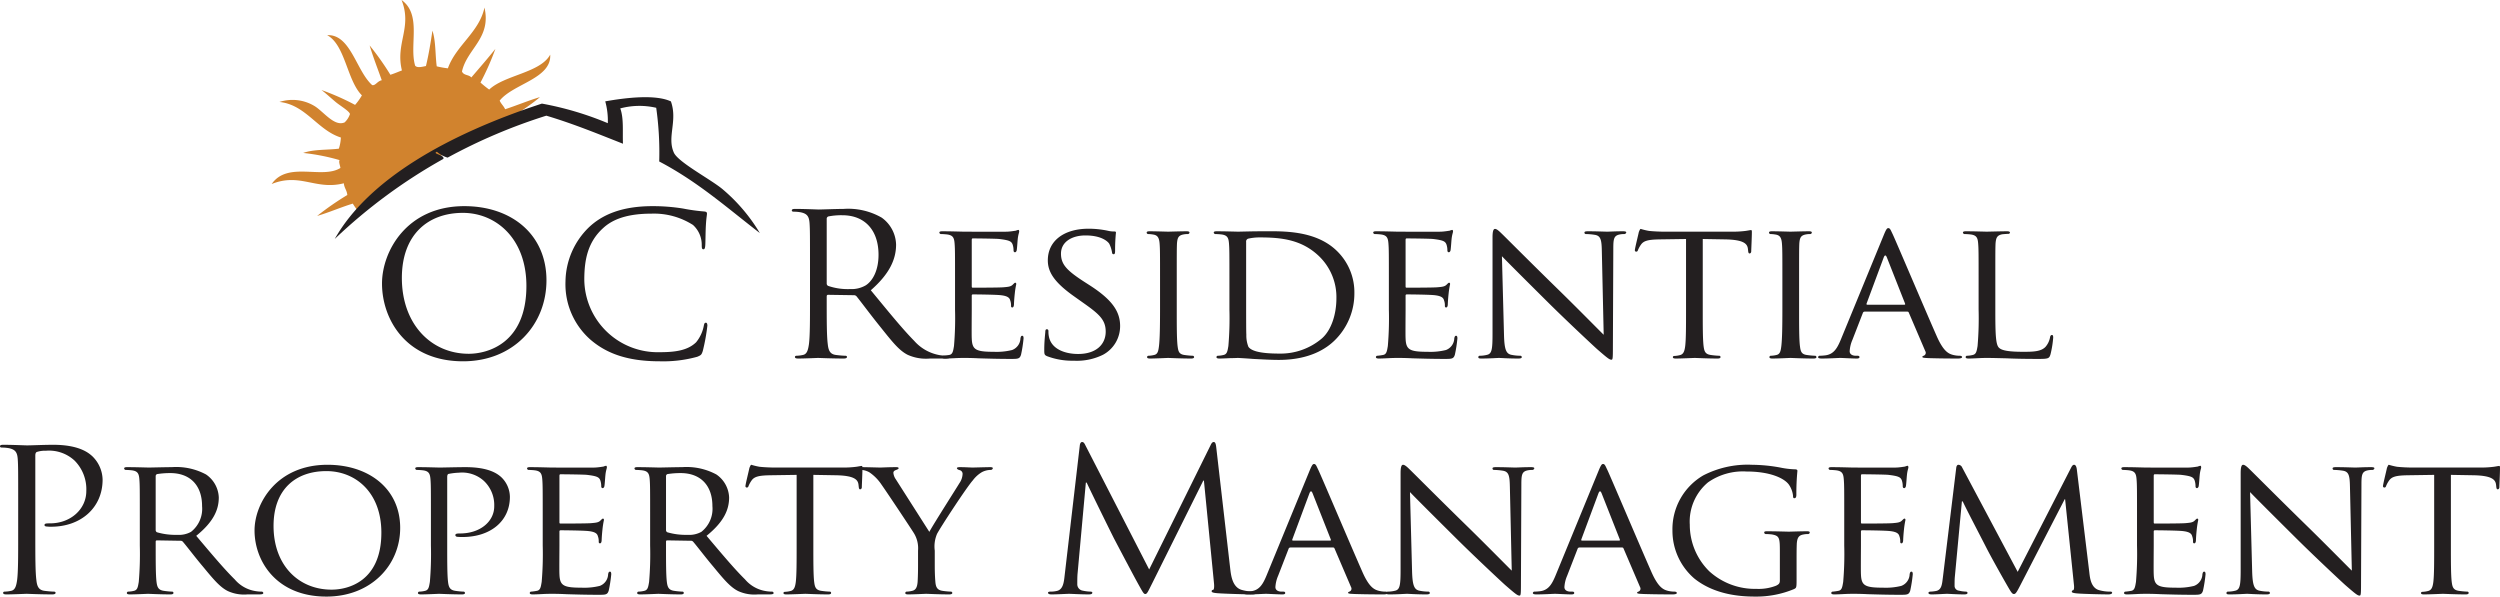 <svg id="Layer_1" data-name="Layer 1" xmlns="http://www.w3.org/2000/svg" viewBox="0 0 365.66 87.258"><defs><style>.cls-2{fill:#231f20}</style></defs><path d="M57.029 32.682a41.6 41.6 0 00-4.416 3.065c1.832-.543 3.406-1.25 5.216-1.806a9.37 9.37 0 00.587.852c6.331-6.075 14.81-8.91 22.859-12.207a4.417 4.417 0 00-.458-1.036c1.449-1.071 3.062-2.039 4.388-3.188-1.782.537-3.36 1.207-5.091 1.777-.223-.49-.58-.77-.801-1.26 1.983-2.477 7.588-3.214 7.394-6.725-1.465 2.666-6.649 2.96-8.927 5.106a14.795 14.795 0 01-1.272-1.025 38.606 38.606 0 002.178-4.922c-1.134 1.416-2.33 2.791-3.518 4.173-.367-.43-1.114-.265-1.368-.873.746-3.338 4.322-4.872 3.29-9.345-.767 3.61-4.168 5.54-5.35 8.886a12.846 12.846 0 01-1.632-.293c-.225-1.677-.127-3.718-.63-5.215-.256 1.762-.546 3.503-.946 5.172-.616.127-1.26.298-1.578-.044-.908-3.011 1.023-7.437-1.992-9.614 1.6 4.04-.93 6.305.055 10.303-.563.211-1.088.445-1.687.635a40.166 40.166 0 00-3.037-4.292c.538 1.784 1.18 3.402 1.777 5.092-.626.104-.94.843-1.411.704-2.334-2.098-3.15-7.47-6.574-7.297 2.652 1.43 2.896 6.634 5.078 8.802a8.452 8.452 0 01-.998 1.396 36.388 36.388 0 00-4.92-2.177c.569.414 1.211 1.024 2.086 1.758.615.517 2.007 1.33 2.086 1.76a2.995 2.995 0 01-.776 1.215c-1.527.678-3.133-1.649-4.45-2.412a6.226 6.226 0 00-5.09-.574c3.85.393 5.57 4.125 8.984 5.199a5.93 5.93 0 01-.293 1.632c-1.668.21-3.685.076-5.214.628a30.49 30.49 0 015.323 1.045c-.162.253.062.753.123 1.148-2.657 1.686-7.725-1.027-10.058 2.352 4.162-1.691 6.445.945 10.554-.11.07.726.438.987.509 1.715z" transform="translate(-6.23 -4.16)" fill="#d1832e"/><path class="cls-2" d="M74.146 34.312c6.877 0 12.012 4.11 12.012 10.854 0 6.484-4.83 11.839-12.195 11.839-8.374 0-11.859-6.166-11.859-11.376 0-4.69 3.607-11.317 12.042-11.317zm.642 21.593c2.751 0 8.436-1.506 8.436-9.928 0-6.947-4.462-10.682-9.291-10.682-5.104 0-8.925 3.185-8.925 9.524 0 6.744 4.28 11.086 9.78 11.086zM92.64 53.879a10.788 10.788 0 01-3.699-8.568 11.23 11.23 0 013.423-7.902c1.834-1.737 4.615-3.097 9.323-3.097a27.71 27.71 0 014.431.347 27.745 27.745 0 003.117.434c.337.03.398.145.398.319 0 .231-.092.579-.153 1.62-.061.956-.061 2.548-.092 2.982-.03.434-.092.608-.275.608-.214 0-.244-.203-.244-.608a3.907 3.907 0 00-1.284-2.953 10.585 10.585 0 00-6.113-1.65c-4.065 0-5.96 1.13-7.03 2.114-2.23 2.026-2.75 4.602-2.75 7.555a10.74 10.74 0 0011.034 10.593c2.292 0 4.095-.26 5.317-1.447a5.364 5.364 0 001.131-2.43c.061-.319.122-.435.306-.435.153 0 .214.202.214.434a28.58 28.58 0 01-.673 3.705c-.183.55-.244.607-.794.839a18.64 18.64 0 01-5.501.666c-4.585 0-7.672-1.071-10.086-3.126zM124.704 43.11c0-4.515 0-5.324-.061-6.251-.062-.985-.306-1.447-1.315-1.65a5.959 5.959 0 00-1.039-.086c-.122 0-.245-.06-.245-.174 0-.174.153-.232.49-.232 1.375 0 3.3.087 3.453.087.336 0 2.659-.087 3.607-.087a9.825 9.825 0 015.593 1.274 4.998 4.998 0 012.108 3.936c0 2.142-.947 4.284-3.698 6.687 2.507 3.039 4.585 5.614 6.358 7.41a6.43 6.43 0 003.728 2.083 7.73 7.73 0 001.193.087c.152 0 .274.087.274.174 0 .174-.183.232-.733.232h-2.17a6.517 6.517 0 01-3.27-.55c-1.315-.666-2.384-2.084-4.126-4.255-1.284-1.592-2.72-3.532-3.332-4.284a.503.503 0 00-.397-.174l-3.76-.057c-.153 0-.214.087-.214.231v.695c0 2.779 0 5.064.153 6.28.092.84.275 1.477 1.192 1.592.428.059 1.1.116 1.376.116.183 0 .244.087.244.174 0 .145-.153.232-.489.232-1.68 0-3.606-.087-3.76-.087-.03 0-1.955.087-2.872.087-.336 0-.489-.058-.489-.232 0-.087.061-.174.245-.174a4.905 4.905 0 00.916-.116c.611-.115.764-.752.887-1.592.153-1.216.153-3.501.153-6.28zm2.444 2.52a.375.375 0 00.214.347 8.848 8.848 0 003.21.463 4.133 4.133 0 002.292-.55c1.07-.694 1.864-2.258 1.864-4.458 0-3.618-2.017-5.789-5.287-5.789a9.718 9.718 0 00-2.048.174.35.35 0 00-.245.348z" transform="translate(-6.23 -4.16)"/><path class="cls-2" d="M145.917 45.109c0-3.821 0-4.516-.061-5.298-.061-.839-.214-1.244-1.101-1.36a9.32 9.32 0 00-.917-.058.254.254 0 01-.214-.203c0-.145.123-.202.428-.202 1.223 0 2.965.057 3.117.057.184 0 5.808.03 6.419 0 .52-.028 1.009-.115 1.223-.144a1.767 1.767 0 01.366-.115c.092 0 .122.115.122.231 0 .173-.152.463-.214 1.157-.03.232-.091 1.332-.152 1.621-.03.117-.122.261-.245.261-.153 0-.214-.116-.214-.318a2.557 2.557 0 00-.153-.868c-.183-.406-.458-.58-1.925-.753-.458-.058-3.576-.087-3.881-.087-.123 0-.153.087-.153.26v6.687c0 .174 0 .26.153.26.336 0 3.881 0 4.492-.058.642-.057 1.04-.087 1.314-.346.184-.174.306-.319.398-.319s.153.058.153.202a12.726 12.726 0 00-.214 1.36 22.87 22.87 0 00-.123 1.592c0 .204-.06.464-.244.464-.122 0-.184-.087-.184-.231a2.078 2.078 0 00-.122-.81c-.091-.348-.336-.638-1.375-.754-.733-.086-3.607-.116-4.065-.116-.153 0-.183.087-.183.174v2.056c0 .839-.03 3.704 0 4.196.06 1.65.55 1.968 3.209 1.968a9.426 9.426 0 002.69-.26 1.874 1.874 0 001.222-1.707c.061-.29.122-.377.275-.377s.183.203.183.377a19.383 19.383 0 01-.366 2.373c-.184.636-.459.636-1.498.636-2.017 0-3.576-.057-4.676-.087-1.13-.057-1.834-.057-2.232-.057-.06 0-.58 0-1.16.029-.52.028-1.131.058-1.56.058-.275 0-.427-.058-.427-.204a.202.202 0 01.213-.202 7.966 7.966 0 00.826-.116c.52-.087.58-.578.703-1.302a47.588 47.588 0 00.153-5.325zM159.366 56.252c-.367-.174-.398-.26-.398-.926 0-1.216.123-2.2.153-2.605 0-.261.062-.406.214-.406.153 0 .245.087.245.29a3.492 3.492 0 00.091.897c.428 1.795 2.446 2.432 4.249 2.432 2.659 0 4.034-1.418 4.034-3.27 0-1.766-1.009-2.606-3.392-4.285l-1.223-.868c-2.903-2.055-3.851-3.56-3.851-5.268 0-2.895 2.414-4.631 5.96-4.631a13.73 13.73 0 012.781.289 3.664 3.664 0 00.948.116c.214 0 .275.028.275.173a24.787 24.787 0 00-.122 2.605c0 .376-.031.55-.215.55-.183 0-.214-.115-.244-.318a4.392 4.392 0 00-.397-1.216c-.184-.289-1.07-1.216-3.485-1.216-1.956 0-3.575.927-3.575 2.663 0 1.564.825 2.461 3.484 4.17l.764.491c3.27 2.113 4.401 3.82 4.401 5.934a4.741 4.741 0 01-2.506 4.197 8.633 8.633 0 01-4.28.868 10.37 10.37 0 01-3.911-.666zM178.347 49.45c0 2.374 0 4.313.122 5.326.092.724.183 1.187.978 1.302a11.363 11.363 0 001.223.116.202.202 0 01.214.202c0 .117-.123.204-.428.204-1.498 0-3.24-.087-3.362-.087-.153 0-1.834.087-2.659.087-.275 0-.428-.058-.428-.204a.202.202 0 01.214-.202 3.996 3.996 0 00.825-.116c.52-.115.611-.578.703-1.302.122-1.013.153-2.952.153-5.325v-4.342c0-3.821 0-4.516-.061-5.298-.061-.839-.276-1.216-.856-1.331a5.096 5.096 0 00-.825-.087.224.224 0 01-.214-.203c0-.145.122-.202.428-.202.886 0 2.567.057 2.72.057.122 0 1.864-.057 2.69-.057.305 0 .427.057.427.202a.254.254 0 01-.213.203 3.174 3.174 0 00-.673.058c-.734.144-.887.492-.948 1.36-.03.782-.03 1.477-.03 5.298zM186.05 45.109c0-3.821 0-4.516-.061-5.298-.061-.839-.214-1.244-1.1-1.36a9.32 9.32 0 00-.917-.058.253.253 0 01-.214-.203c0-.145.122-.202.428-.202 1.222 0 2.964.057 3.117.057.305 0 2.017-.057 3.606-.057 2.69 0 7.61-.232 10.79 2.807a8.422 8.422 0 012.628 6.253 9.592 9.592 0 01-2.904 6.918c-1.161 1.129-3.575 2.836-8.16 2.836-1.161 0-2.598-.087-3.76-.145a75.974 75.974 0 00-2.2-.144c-.061 0-.55.029-1.1.029-.55.028-1.192.058-1.62.058-.275 0-.428-.058-.428-.203a.202.202 0 01.214-.203 3.996 3.996 0 00.825-.116c.52-.115.58-.578.703-1.302a47.588 47.588 0 00.153-5.325zm2.445 2.663c0 2.604 0 4.891.03 5.354a4.435 4.435 0 00.306 1.766c.336.462 1.284.984 4.462.984a9.313 9.313 0 006.297-2.229c1.405-1.245 2.108-3.589 2.108-5.847a8.304 8.304 0 00-2.537-6.165c-2.536-2.431-5.5-2.75-8.71-2.75a7.552 7.552 0 00-1.62.174.433.433 0 00-.336.492zM209.372 45.109c0-3.821 0-4.516-.061-5.298-.061-.839-.214-1.244-1.1-1.36a9.33 9.33 0 00-.917-.058.253.253 0 01-.214-.203c0-.145.122-.202.428-.202 1.222 0 2.965.057 3.117.057.184 0 5.808.03 6.419 0 .52-.028 1.008-.115 1.222-.144a1.79 1.79 0 01.367-.115c.092 0 .122.115.122.231 0 .173-.152.463-.214 1.157-.03.232-.092 1.332-.152 1.621-.032.117-.123.261-.245.261-.153 0-.214-.116-.214-.318a2.567 2.567 0 00-.153-.868c-.183-.406-.459-.58-1.925-.753-.46-.058-3.577-.087-3.882-.087-.122 0-.153.087-.153.26v6.687c0 .174 0 .26.153.26.337 0 3.882 0 4.493-.058.641-.057 1.039-.087 1.314-.346.183-.174.306-.319.398-.319.09 0 .152.058.152.202a12.87 12.87 0 00-.214 1.36 22.487 22.487 0 00-.122 1.592c0 .204-.061.464-.245.464-.122 0-.183-.087-.183-.231a2.062 2.062 0 00-.123-.81c-.09-.348-.335-.638-1.375-.754-.733-.086-3.606-.116-4.064-.116-.153 0-.184.087-.184.174v2.056c0 .839-.03 3.704 0 4.196.061 1.65.55 1.968 3.21 1.968a9.426 9.426 0 002.689-.26 1.875 1.875 0 001.223-1.707c.061-.29.122-.377.275-.377.152 0 .183.203.183.377a19.463 19.463 0 01-.367 2.373c-.183.636-.459.636-1.498.636-2.016 0-3.575-.057-4.675-.087-1.131-.057-1.834-.057-2.232-.057-.06 0-.58 0-1.161.029-.52.028-1.13.058-1.559.058-.275 0-.427-.058-.427-.204a.201.201 0 01.214-.202 8.022 8.022 0 00.825-.116c.52-.087.58-.578.703-1.302a47.74 47.74 0 00.152-5.325zM226.214 53.242c.061 2.026.306 2.634 1.039 2.808a6.777 6.777 0 001.345.144.204.204 0 01.214.202c0 .146-.184.204-.49.204-1.527 0-2.597-.087-2.842-.087s-1.375.087-2.597.087c-.276 0-.429-.03-.429-.203a.204.204 0 01.215-.203 4.476 4.476 0 001.1-.144c.672-.174.764-.84.764-3.069V38.885c0-.984.153-1.245.366-1.245.306 0 .765.492 1.04.753.427.405 4.34 4.342 8.497 8.395 2.659 2.604 5.532 5.527 6.357 6.338l-.275-12.33c-.03-1.592-.184-2.142-1.01-2.287a9.086 9.086 0 00-1.314-.116.205.205 0 01-.214-.231c0-.145.214-.174.52-.174 1.223 0 2.507.057 2.812.057s1.192-.057 2.292-.057c.276 0 .49.03.49.174a.3.3 0 01-.306.231 3.232 3.232 0 00-.642.058c-.886.174-.948.666-.948 2.142l-.06 14.415c0 1.62-.032 1.765-.214 1.765-.276 0-.551-.203-2.048-1.505-.275-.232-4.157-3.85-6.999-6.657-3.118-3.097-6.144-6.108-6.969-6.976zM255.281 49.45c0 2.374 0 4.313.122 5.326.092.724.214 1.187 1.04 1.302a10.712 10.712 0 001.222.116c.184 0 .214.117.214.202 0 .117-.122.204-.428.204-1.467 0-3.179-.087-3.33-.087-.123 0-1.988.087-2.782.087-.306 0-.428-.058-.428-.204 0-.085.06-.172.214-.172a3.775 3.775 0 00.794-.117c.55-.116.703-.607.795-1.33.122-1.014.122-2.953.122-5.326V39.117l-3.88.057c-1.683.03-2.324.203-2.722.783a3.896 3.896 0 00-.427.78c-.062.203-.153.232-.276.232a.197.197 0 01-.182-.203c0-.26.55-2.46.58-2.662.061-.145.183-.464.275-.464a9.736 9.736 0 001.192.29c.764.087 1.803.115 2.109.115h10.146a14.168 14.168 0 001.926-.115c.398-.058.642-.116.765-.116.122 0 .122.144.122.29 0 .752-.092 2.518-.092 2.808 0 .202-.122.318-.244.318-.123 0-.184-.087-.215-.435l-.03-.26c-.092-.752-.672-1.302-3.24-1.36l-3.362-.058zM269.373 49.45c0 2.374 0 4.313.122 5.326.092.724.184 1.187.978 1.302a11.375 11.375 0 001.222.116.201.201 0 01.214.202c0 .117-.122.204-.428.204-1.497 0-3.239-.087-3.36-.087-.154 0-1.835.087-2.66.087-.275 0-.428-.058-.428-.204a.201.201 0 01.214-.202 4.01 4.01 0 00.825-.116c.52-.115.612-.578.703-1.302.122-1.013.153-2.952.153-5.325v-4.342c0-3.821 0-4.516-.062-5.298-.06-.839-.274-1.216-.855-1.331a5.096 5.096 0 00-.825-.087.224.224 0 01-.214-.203c0-.145.122-.202.427-.202.887 0 2.568.057 2.721.057.122 0 1.864-.057 2.69-.057.305 0 .427.057.427.202a.253.253 0 01-.214.203 3.18 3.18 0 00-.672.058c-.734.144-.886.492-.948 1.36-.03.782-.03 1.477-.03 5.298zM281.782 38.48c.336-.81.458-.955.642-.955.275 0 .367.347.641.897.49 1.042 4.8 11.203 6.45 14.935.977 2.2 1.712 2.519 2.292 2.693a3.956 3.956 0 001.07.144c.152 0 .336.058.336.202 0 .146-.306.204-.611.204-.398 0-2.384 0-4.248-.058-.52-.03-.949-.03-.949-.174 0-.116.062-.116.184-.174a.455.455 0 00.245-.666l-2.415-5.644c-.06-.115-.092-.144-.244-.144h-6.205a.28.28 0 00-.275.203l-1.528 3.936a4.869 4.869 0 00-.397 1.65c0 .492.459.665.917.665h.244c.214 0 .275.087.275.203 0 .145-.152.203-.397.203-.642 0-2.109-.087-2.414-.087-.276 0-1.62.087-2.721.087-.336 0-.52-.058-.52-.203a.232.232 0 01.246-.203c.182 0 .58-.029.793-.057 1.223-.146 1.743-1.014 2.262-2.258zm2.995 10.247c.122 0 .122-.059.092-.174l-2.659-6.744q-.23-.565-.458 0l-2.507 6.744c-.03.115 0 .174.092.174zM298.074 49.508c0 3.618.06 5.095.55 5.528.428.405 1.467.58 3.576.58 1.405 0 2.598-.03 3.24-.754a2.928 2.928 0 00.642-1.388c.03-.174.122-.319.274-.319.123 0 .184.116.184.376a14.773 14.773 0 01-.397 2.46c-.184.58-.276.666-1.711.666-1.926 0-3.424-.028-4.677-.087-1.223-.028-2.14-.057-2.934-.057-.123 0-.58 0-1.1.029-.55.028-1.131.058-1.559.058-.275 0-.428-.058-.428-.203a.201.201 0 01.214-.203 4.01 4.01 0 00.825-.116c.52-.115.58-.578.704-1.302a47.74 47.74 0 00.152-5.325v-4.342c0-3.821 0-4.516-.062-5.298-.06-.839-.213-1.244-1.1-1.36a9.33 9.33 0 00-.916-.058.253.253 0 01-.214-.203c0-.145.122-.202.428-.202 1.222 0 2.903.057 3.056.057.122 0 2.139-.057 2.964-.057.276 0 .429.057.429.202 0 .087-.123.174-.215.174-.183 0-.58.03-.886.058-.795.145-.947.52-1.009 1.39-.03.781-.03 1.476-.03 5.297zM8.89 77.61c0-4.515 0-5.325-.062-6.252-.061-.984-.306-1.447-1.314-1.649a5.959 5.959 0 00-1.04-.087c-.122 0-.244-.058-.244-.174 0-.174.153-.231.49-.231 1.374 0 3.208.087 3.453.087.672 0 2.445-.087 3.85-.087 3.821 0 5.196 1.216 5.686 1.65a4.909 4.909 0 011.528 3.444c0 4.11-3.179 6.89-7.52 6.89a4.707 4.707 0 01-.64-.03c-.154 0-.337-.058-.337-.202 0-.232.183-.261.825-.261 2.965 0 5.288-2.056 5.288-4.718a5.939 5.939 0 00-1.712-4.458 5.496 5.496 0 00-4.187-1.447 3.942 3.942 0 00-1.314.174c-.183.057-.245.26-.245.55v11.896c0 2.78 0 5.066.153 6.281.092.84.275 1.477 1.192 1.592.428.059 1.1.116 1.375.116.184 0 .245.087.245.174 0 .145-.153.232-.49.232-1.68 0-3.606-.087-3.759-.087-.09 0-2.017.087-2.934.087-.336 0-.488-.058-.488-.232 0-.087.06-.174.244-.174a4.905 4.905 0 00.917-.116c.611-.115.764-.752.886-1.592.153-1.215.153-3.502.153-6.28zM26.679 79.608c0-3.82 0-4.515-.061-5.297-.061-.84-.214-1.245-1.1-1.36a9.32 9.32 0 00-.917-.058.253.253 0 01-.214-.204c0-.144.122-.202.427-.202 1.223 0 3.026.058 3.18.058.274 0 2.536-.058 3.361-.058a9.206 9.206 0 015.012 1.072 4.265 4.265 0 011.864 3.357c0 1.823-.794 3.589-3.3 5.615 2.2 2.606 4.065 4.834 5.624 6.368a5 5 0 002.995 1.708 5.206 5.206 0 00.947.087.233.233 0 01.245.202c0 .146-.153.204-.642.204h-1.681a5.675 5.675 0 01-2.873-.493c-1.162-.579-2.14-1.765-3.668-3.618-1.13-1.332-2.322-2.924-2.903-3.589a.421.421 0 00-.367-.145l-3.423-.058c-.122 0-.183.058-.183.203v.578c0 2.374 0 4.285.122 5.298.091.724.244 1.187 1.07 1.302a10.24 10.24 0 001.191.116c.184 0 .215.117.215.202 0 .117-.123.204-.429.204-1.466 0-3.178-.087-3.3-.087-.03 0-1.834.087-2.659.087-.275 0-.428-.058-.428-.204a.202.202 0 01.214-.202 3.996 3.996 0 00.825-.116c.52-.115.58-.578.703-1.302a47.597 47.597 0 00.153-5.326zM29 81.692a.359.359 0 00.184.319 9.6 9.6 0 002.964.376 3.655 3.655 0 002.018-.435 4.29 4.29 0 001.62-3.763c0-3.068-1.773-4.834-4.646-4.834a12.41 12.41 0 00-1.926.145.318.318 0 00-.214.29zM54.126 72.14c6.051 0 10.636 3.503 10.636 9.234 0 5.499-4.31 10.044-10.789 10.044-7.366 0-10.513-5.24-10.513-9.668 0-3.966 3.24-9.61 10.666-9.61zm.611 18.265c2.415 0 7.274-1.216 7.274-8.337 0-5.905-3.79-9.002-8.038-9.002-4.493 0-7.732 2.663-7.732 8.018 0 5.731 3.636 9.321 8.496 9.321zM69.257 79.608c0-3.82 0-4.515-.06-5.297-.062-.84-.215-1.245-1.101-1.36a9.32 9.32 0 00-.917-.058.254.254 0 01-.214-.204c0-.144.122-.202.428-.202 1.223 0 2.903.058 3.117.058.581 0 2.598-.058 3.821-.058 3.454 0 4.676 1.013 5.134 1.39a4.053 4.053 0 011.345 2.952c0 3.531-2.811 5.876-6.937 5.876a6.664 6.664 0 01-.765-.03c-.122 0-.275-.114-.275-.23 0-.203.153-.26.703-.26 2.904 0 4.982-1.738 4.982-3.966a4.847 4.847 0 00-1.528-3.735 4.748 4.748 0 00-3.637-1.186 9.605 9.605 0 00-1.498.174c-.152.028-.214.202-.214.463V83.95c0 2.373 0 4.313.123 5.326.091.724.244 1.187 1.069 1.302a10.247 10.247 0 001.192.116.202.202 0 01.214.202c0 .117-.122.204-.428.204-1.467 0-3.24-.087-3.362-.087-.092 0-1.833.087-2.658.087-.276 0-.429-.058-.429-.203a.202.202 0 01.214-.203 3.996 3.996 0 00.825-.116c.52-.115.581-.578.703-1.302a47.597 47.597 0 00.153-5.326zM85.61 79.608c0-3.82 0-4.515-.06-5.297-.062-.84-.215-1.245-1.101-1.36a9.32 9.32 0 00-.917-.058.253.253 0 01-.214-.204c0-.144.122-.202.428-.202 1.223 0 2.964.058 3.117.058.184 0 5.807.03 6.419 0 .52-.028 1.009-.115 1.222-.145a1.767 1.767 0 01.367-.115c.092 0 .122.115.122.232 0 .172-.153.463-.214 1.157-.03.231-.091 1.332-.153 1.62-.03.117-.122.262-.244.262-.153 0-.214-.117-.214-.319a2.557 2.557 0 00-.153-.868c-.183-.405-.458-.579-1.925-.753-.459-.057-3.576-.087-3.882-.087-.122 0-.152.087-.152.261v6.687c0 .173 0 .26.152.26.336 0 3.882 0 4.493-.058.642-.058 1.04-.087 1.314-.347.184-.174.306-.318.398-.318s.152.057.152.202a12.726 12.726 0 00-.213 1.36 22.87 22.87 0 00-.123 1.592c0 .203-.06.464-.244.464-.123 0-.184-.087-.184-.232a2.078 2.078 0 00-.122-.81c-.092-.348-.336-.638-1.375-.753-.734-.087-3.607-.116-4.065-.116-.153 0-.183.087-.183.174v2.055c0 .84-.031 3.705 0 4.197.06 1.65.55 1.968 3.209 1.968a9.426 9.426 0 002.69-.26 1.874 1.874 0 001.222-1.708c.06-.29.122-.376.275-.376s.183.203.183.377a19.383 19.383 0 01-.366 2.373c-.184.636-.459.636-1.498.636-2.018 0-3.576-.057-4.676-.087-1.131-.057-1.834-.057-2.232-.057-.06 0-.58 0-1.16.029-.52.028-1.132.058-1.56.058-.275 0-.428-.058-.428-.204a.202.202 0 01.214-.202 7.966 7.966 0 00.825-.116c.52-.087.582-.578.704-1.302a47.597 47.597 0 00.152-5.326zM101.321 79.608c0-3.82 0-4.515-.06-5.297-.062-.84-.215-1.245-1.101-1.36a9.32 9.32 0 00-.917-.058.253.253 0 01-.214-.204c0-.144.122-.202.428-.202 1.223 0 3.026.058 3.179.058.275 0 2.536-.058 3.362-.058a9.206 9.206 0 015.012 1.072 4.265 4.265 0 011.864 3.357c0 1.823-.794 3.589-3.3 5.615 2.2 2.606 4.064 4.834 5.623 6.368a5 5 0 002.995 1.708 5.206 5.206 0 00.948.087.233.233 0 01.244.202c0 .146-.153.204-.642.204h-1.68a5.675 5.675 0 01-2.874-.493c-1.161-.579-2.14-1.765-3.667-3.618-1.13-1.332-2.323-2.924-2.904-3.589a.421.421 0 00-.367-.145l-3.422-.058c-.123 0-.184.058-.184.203v.578c0 2.374 0 4.285.123 5.298.09.724.244 1.187 1.069 1.302a10.24 10.24 0 001.192.116c.183 0 .214.117.214.202 0 .117-.122.204-.428.204-1.467 0-3.178-.087-3.3-.087-.031 0-1.834.087-2.66.087-.275 0-.428-.058-.428-.204a.202.202 0 01.214-.202 3.996 3.996 0 00.825-.116c.52-.115.581-.578.704-1.302a47.597 47.597 0 00.152-5.326zm2.323 2.084a.359.359 0 00.184.319 9.6 9.6 0 002.964.376 3.655 3.655 0 002.018-.435 4.29 4.29 0 001.62-3.763c0-3.068-1.773-4.834-4.646-4.834a12.41 12.41 0 00-1.926.145.318.318 0 00-.214.29zM125.193 83.95c0 2.373 0 4.313.122 5.326.092.724.215 1.187 1.04 1.302a10.695 10.695 0 001.222.116c.184 0 .214.117.214.202 0 .117-.122.204-.428.204-1.467 0-3.178-.087-3.331-.087-.122 0-1.987.087-2.781.087-.306 0-.428-.058-.428-.203 0-.086.06-.173.214-.173a3.784 3.784 0 00.795-.117c.55-.116.702-.607.794-1.33.123-1.014.123-2.954.123-5.327V73.616l-3.882.058c-1.681.03-2.323.203-2.72.782a3.896 3.896 0 00-.428.781c-.061.202-.153.232-.275.232a.197.197 0 01-.184-.203c0-.26.55-2.46.58-2.662.062-.146.184-.464.276-.464a9.73 9.73 0 001.192.29c.764.087 1.803.115 2.109.115h10.147a14.166 14.166 0 001.925-.115c.398-.059.642-.117.764-.117.123 0 .123.145.123.29 0 .752-.092 2.518-.092 2.808 0 .202-.122.318-.244.318s-.184-.086-.214-.434l-.031-.26c-.092-.753-.672-1.303-3.24-1.361l-3.362-.058z" transform="translate(-6.23 -4.16)"/><path class="cls-2" d="M140.506 84.702a4.2 4.2 0 00-.58-2.517c-.214-.377-3.851-5.848-4.768-7.15a6.554 6.554 0 00-1.773-1.795 2.756 2.756 0 00-1.13-.347.264.264 0 01-.276-.232c0-.116.092-.174.336-.174.52 0 2.538.058 2.66.058.183 0 1.283-.058 2.322-.058.306 0 .367.058.367.174 0 .087-.183.174-.428.26-.214.088-.336.203-.336.406a1.959 1.959 0 00.367.955l4.89 7.67c.55-1.042 3.912-6.31 4.401-7.12a2.525 2.525 0 00.459-1.273.565.565 0 00-.428-.637c-.245-.059-.398-.174-.398-.29 0-.087.153-.145.428-.145.703 0 1.65.058 1.864.058.184 0 2.11-.058 2.629-.058.183 0 .336.058.336.145a.307.307 0 01-.336.26 2.877 2.877 0 00-1.253.319 4.566 4.566 0 00-1.345 1.216c-.886.984-4.676 6.773-5.226 7.815a4.685 4.685 0 00-.336 2.46v2.113c0 .406 0 1.448.091 2.461.061.724.245 1.187 1.04 1.302a10.692 10.692 0 001.222.116.202.202 0 01.214.203c0 .116-.153.203-.428.203-1.498 0-3.24-.087-3.392-.087-.123 0-1.834.087-2.629.087-.305 0-.428-.058-.428-.203a.202.202 0 01.214-.203 3.721 3.721 0 00.795-.116c.55-.115.733-.578.794-1.302.061-1.013.061-2.055.061-2.46zM186.17 87.365c.122 1.042.336 2.663 1.65 3.069a6.974 6.974 0 001.987.26c.153 0 .245.03.245.145 0 .174-.276.26-.642.26-.673 0-3.973-.086-5.104-.173-.703-.058-.856-.145-.856-.29 0-.116.061-.173.214-.202.153-.029.183-.52.122-1.042l-1.467-14.936h-.091l-7.489 15.052c-.641 1.273-.733 1.534-1.008 1.534-.214 0-.367-.29-.948-1.332-.794-1.418-3.423-6.426-3.575-6.715-.275-.521-3.699-7.469-4.035-8.25h-.122l-1.223 13.43c-.03.464-.03.985-.03 1.477a.943.943 0 00.794.898 5.972 5.972 0 001.162.144c.122 0 .245.058.245.145 0 .203-.184.26-.55.26-1.132 0-2.599-.086-2.843-.086-.275 0-1.742.087-2.567.087-.306 0-.52-.058-.52-.261 0-.087.153-.145.306-.145a4.134 4.134 0 00.916-.087c1.009-.173 1.1-1.302 1.223-2.402l2.2-18.873c.031-.318.153-.52.336-.52.184 0 .306.115.459.433l9.353 18.207 8.985-18.178c.122-.26.245-.462.459-.462.214 0 .305.231.367.78z" transform="translate(-6.23 -4.16)"/><path class="cls-2" d="M197.787 72.98c.336-.811.458-.956.642-.956.275 0 .367.347.641.898.49 1.042 4.8 11.202 6.45 14.935.977 2.2 1.711 2.519 2.292 2.693a3.956 3.956 0 001.07.144c.152 0 .336.058.336.202 0 .146-.306.204-.612.204-.397 0-2.383 0-4.248-.058-.52-.03-.948-.03-.948-.174 0-.116.062-.116.184-.174a.455.455 0 00.245-.666l-2.415-5.644c-.06-.115-.092-.145-.244-.145h-6.205a.28.28 0 00-.275.203l-1.528 3.937a4.869 4.869 0 00-.397 1.65c0 .492.459.665.917.665h.244c.214 0 .275.087.275.202 0 .146-.152.204-.397.204-.642 0-2.11-.087-2.414-.087-.276 0-1.62.087-2.72.087-.337 0-.52-.058-.52-.204a.232.232 0 01.244-.202c.184 0 .581-.029.795-.057 1.222-.146 1.742-1.014 2.262-2.258zm2.995 10.247c.122 0 .122-.059.092-.174l-2.66-6.744q-.23-.566-.458 0l-2.506 6.744c-.03.115 0 .174.092.174z" transform="translate(-6.23 -4.16)"/><path class="cls-2" d="M212.765 87.742c.061 2.026.305 2.634 1.039 2.808a6.777 6.777 0 001.344.144.204.204 0 01.214.202c0 .146-.183.204-.489.204-1.527 0-2.598-.087-2.842-.087s-1.375.087-2.597.087c-.276 0-.43-.03-.43-.203a.204.204 0 01.216-.203 4.476 4.476 0 001.1-.144c.672-.174.764-.84.764-3.069V73.385c0-.985.152-1.245.366-1.245.306 0 .765.492 1.04.753.427.405 4.34 4.341 8.496 8.394 2.66 2.605 5.533 5.528 6.358 6.339l-.276-12.331c-.03-1.592-.183-2.142-1.008-2.286a9.086 9.086 0 00-1.315-.116.205.205 0 01-.214-.232c0-.144.214-.174.52-.174 1.222 0 2.507.058 2.812.058s1.192-.058 2.292-.058c.276 0 .49.03.49.174a.3.3 0 01-.306.232 3.232 3.232 0 00-.643.057c-.885.174-.947.666-.947 2.143l-.06 14.415c0 1.62-.032 1.765-.214 1.765-.276 0-.551-.203-2.048-1.505-.276-.232-4.157-3.85-7-6.658-3.117-3.096-6.143-6.107-6.968-6.975zM240.06 72.98c.336-.811.458-.956.641-.956.276 0 .367.347.642.898.489 1.042 4.799 11.202 6.449 14.935.978 2.2 1.712 2.519 2.292 2.693a3.956 3.956 0 001.07.144c.153 0 .336.058.336.202 0 .146-.305.204-.611.204-.398 0-2.384 0-4.248-.058-.52-.03-.948-.03-.948-.174 0-.116.061-.116.183-.174a.455.455 0 00.245-.666l-2.415-5.644c-.06-.115-.091-.145-.244-.145h-6.205a.28.28 0 00-.274.203l-1.529 3.937a4.869 4.869 0 00-.397 1.65c0 .492.459.665.917.665h.244c.214 0 .276.087.276.202 0 .146-.153.204-.398.204-.642 0-2.108-.087-2.414-.087-.275 0-1.62.087-2.72.087-.337 0-.52-.058-.52-.204a.232.232 0 01.245-.202c.182 0 .58-.029.794-.057 1.222-.146 1.742-1.014 2.262-2.258zm2.995 10.247c.122 0 .122-.059.091-.174l-2.659-6.744q-.23-.566-.458 0l-2.507 6.744c-.03.115 0 .174.092.174zM266.56 84.818c0-1.997-.062-2.287-1.162-2.489a9.038 9.038 0 00-.917-.058.253.253 0 01-.213-.203c0-.173.122-.202.427-.202 1.223 0 3.026.058 3.179.058.122 0 1.803-.058 2.628-.058.306 0 .428.029.428.202a.253.253 0 01-.214.203 3.177 3.177 0 00-.672.058c-.733.115-.947.492-1.009 1.36-.03.782-.03 1.505-.03 2.547v2.75c0 1.13-.031 1.159-.367 1.332a14.331 14.331 0 01-5.715 1.1c-2.048 0-5.868-.232-8.864-2.634a9.206 9.206 0 01-3.21-7.005 9.103 9.103 0 014.494-8.076 14.143 14.143 0 017.151-1.563 23.73 23.73 0 014.127.405 12.25 12.25 0 002.17.26c.274 0 .336.117.336.232a34.328 34.328 0 00-.153 3.474c0 .405-.122.521-.306.521-.152 0-.183-.145-.183-.377a3.543 3.543 0 00-.611-1.62c-.673-.927-2.72-1.911-6.205-1.911a8.89 8.89 0 00-5.623 1.592 7.475 7.475 0 00-2.66 6.194 9.548 9.548 0 002.844 6.803 9.899 9.899 0 006.876 2.576 7.096 7.096 0 002.904-.463c.336-.174.55-.29.55-.753zM275.975 79.608c0-3.82 0-4.515-.062-5.297-.06-.84-.214-1.245-1.1-1.36a9.33 9.33 0 00-.917-.058.253.253 0 01-.213-.204c0-.144.122-.202.427-.202 1.223 0 2.965.058 3.118.058.183 0 5.807.03 6.418 0 .52-.028 1.008-.115 1.222-.145a1.79 1.79 0 01.367-.115c.092 0 .122.115.122.232 0 .172-.152.463-.213 1.157-.03.231-.092 1.332-.153 1.62-.031.117-.123.262-.245.262-.152 0-.214-.117-.214-.319a2.567 2.567 0 00-.152-.868c-.184-.405-.46-.579-1.926-.753-.458-.057-3.576-.087-3.882-.087-.122 0-.152.087-.152.261v6.687c0 .173 0 .26.152.26.337 0 3.882 0 4.493-.058.642-.058 1.04-.087 1.315-.347.182-.174.306-.318.397-.318.091 0 .153.057.153.202a12.87 12.87 0 00-.214 1.36 22.487 22.487 0 00-.122 1.592c0 .203-.062.464-.245.464-.122 0-.183-.087-.183-.232a2.062 2.062 0 00-.123-.81c-.092-.348-.336-.638-1.375-.753-.733-.087-3.606-.116-4.064-.116-.154 0-.184.087-.184.174v2.055c0 .84-.031 3.705 0 4.197.06 1.65.55 1.968 3.209 1.968a9.426 9.426 0 002.69-.26 1.875 1.875 0 001.222-1.708c.062-.29.122-.376.275-.376.153 0 .183.203.183.377a19.463 19.463 0 01-.366 2.373c-.184.636-.46.636-1.498.636-2.017 0-3.575-.057-4.676-.087-1.13-.057-1.834-.057-2.231-.057-.06 0-.58 0-1.161.029-.52.028-1.131.058-1.56.058-.274 0-.427-.058-.427-.204a.201.201 0 01.214-.202 8.022 8.022 0 00.825-.116c.52-.087.58-.578.703-1.302a47.75 47.75 0 00.153-5.326zM311.827 87.915c.092.87.275 2.2 1.375 2.548a5.969 5.969 0 001.742.231c.122 0 .214.058.214.174 0 .145-.244.232-.55.232-.61 0-3.606-.058-4.585-.145-.641-.059-.763-.144-.763-.26a.215.215 0 01.183-.204c.153-.028.183-.405.122-.868l-1.284-12.446h-.06l-6.48 12.562c-.55 1.072-.703 1.303-.948 1.303-.244 0-.397-.231-.916-1.129-.703-1.216-2.476-4.371-3.148-5.703-.795-1.563-2.965-5.702-3.423-6.715h-.122l-1.04 11.115c-.03.376-.03.84-.03 1.244a.702.702 0 00.64.696 4.632 4.632 0 001.04.144c.092 0 .215.087.215.174 0 .174-.184.232-.49.232-1.008 0-2.291-.087-2.506-.087-.244 0-1.528.087-2.261.087-.275 0-.46-.058-.46-.232 0-.087.123-.174.276-.174a5.516 5.516 0 00.794-.087c.887-.144.917-1.042 1.04-1.968l1.956-16.065c.03-.26.153-.434.306-.434a.615.615 0 01.55.377l8.13 15.283 7.824-15.255c.122-.232.244-.405.428-.405s.336.203.397.666zM318.798 79.608c0-3.82 0-4.515-.062-5.297-.06-.84-.214-1.245-1.1-1.36a9.33 9.33 0 00-.916-.058.253.253 0 01-.214-.204c0-.144.122-.202.428-.202 1.222 0 2.964.058 3.117.058.183 0 5.807.03 6.419 0 .52-.028 1.008-.115 1.221-.145a1.79 1.79 0 01.368-.115c.091 0 .122.115.122.232 0 .172-.153.463-.214 1.157-.03.231-.092 1.332-.153 1.62-.03.117-.123.262-.245.262-.152 0-.214-.117-.214-.319a2.567 2.567 0 00-.152-.868c-.183-.405-.459-.579-1.926-.753-.459-.057-3.576-.087-3.881-.087-.123 0-.153.087-.153.261v6.687c0 .173 0 .26.153.26.336 0 3.881 0 4.493-.058.641-.058 1.039-.087 1.314-.347.183-.174.306-.318.398-.318.09 0 .152.057.152.202a12.87 12.87 0 00-.214 1.36 22.487 22.487 0 00-.122 1.592c0 .203-.062.464-.245.464-.122 0-.183-.087-.183-.232a2.062 2.062 0 00-.123-.81c-.09-.348-.336-.638-1.375-.753-.733-.087-3.606-.116-4.064-.116-.154 0-.184.087-.184.174v2.055c0 .84-.031 3.705 0 4.197.06 1.65.55 1.968 3.21 1.968a9.426 9.426 0 002.689-.26 1.875 1.875 0 001.222-1.708c.062-.29.122-.376.276-.376.152 0 .182.203.182.377a19.463 19.463 0 01-.366 2.373c-.183.636-.459.636-1.498.636-2.016 0-3.575-.057-4.676-.087-1.13-.057-1.834-.057-2.231-.057-.06 0-.58 0-1.161.029-.52.028-1.131.058-1.559.058-.275 0-.428-.058-.428-.204a.201.201 0 01.214-.202 8.022 8.022 0 00.825-.116c.52-.087.58-.578.704-1.302a47.75 47.75 0 00.152-5.326zM335.64 87.742c.061 2.026.305 2.634 1.039 2.808a6.777 6.777 0 001.344.144.204.204 0 01.214.202c0 .146-.183.204-.489.204-1.527 0-2.598-.087-2.842-.087s-1.375.087-2.597.087c-.276 0-.43-.03-.43-.203a.204.204 0 01.216-.203 4.476 4.476 0 001.1-.144c.672-.174.764-.84.764-3.069V73.385c0-.985.152-1.245.366-1.245.306 0 .765.492 1.04.753.427.405 4.34 4.341 8.496 8.394 2.66 2.605 5.533 5.528 6.358 6.339l-.276-12.331c-.03-1.592-.183-2.142-1.008-2.286a9.086 9.086 0 00-1.315-.116.205.205 0 01-.214-.232c0-.144.214-.174.52-.174 1.222 0 2.507.058 2.812.058s1.192-.058 2.292-.058c.276 0 .49.03.49.174a.3.3 0 01-.306.232 3.232 3.232 0 00-.643.057c-.885.174-.947.666-.947 2.143l-.06 14.415c0 1.62-.032 1.765-.214 1.765-.276 0-.551-.203-2.048-1.505-.276-.232-4.157-3.85-7-6.658-3.117-3.096-6.143-6.107-6.968-6.975zM364.707 83.95c0 2.373 0 4.313.122 5.326.092.724.214 1.187 1.04 1.302a10.712 10.712 0 001.222.116c.183 0 .214.117.214.202 0 .117-.122.204-.428.204-1.467 0-3.179-.087-3.331-.087-.122 0-1.987.087-2.781.087-.306 0-.428-.058-.428-.203 0-.086.06-.173.214-.173a3.775 3.775 0 00.794-.117c.55-.116.703-.607.795-1.33.122-1.014.122-2.954.122-5.327V73.616l-3.881.058c-1.682.03-2.323.203-2.72.782a3.896 3.896 0 00-.429.781c-.061.202-.152.232-.275.232a.197.197 0 01-.183-.203c0-.26.55-2.46.58-2.662.062-.146.184-.464.276-.464a9.736 9.736 0 001.191.29c.765.087 1.804.115 2.11.115h10.146a14.168 14.168 0 001.926-.115c.397-.059.642-.117.765-.117.122 0 .122.145.122.29 0 .752-.092 2.518-.092 2.808 0 .202-.122.318-.244.318-.123 0-.184-.086-.215-.434l-.03-.26c-.092-.753-.672-1.303-3.24-1.361l-3.362-.058zM112.003 31.908a25.36 25.36 0 015.364 6.341c-4.702-3.614-8.999-7.472-14.717-10.47a46.332 46.332 0 00-.44-7.853 10.887 10.887 0 00-5.256.09c.538 1.485.314 3.428.395 5.166-3.627-1.426-7.178-2.898-11.212-4.103A80.61 80.61 0 0071.7 27.215a4.085 4.085 0 01-1.566-.855c-.79.31 1.213.453.941 1.043a78.463 78.463 0 00-15.881 11.704c4.93-8.736 16.602-15.314 30.298-19.794a46.356 46.356 0 019.64 2.865 10.65 10.65 0 00-.375-3.192c2.876-.515 7.316-1.07 9.604.008 1.01 2.863-.605 5.2.434 7.499.653 1.432 5.594 4.006 7.208 5.415z" transform="translate(-6.23 -4.16)"/></svg>